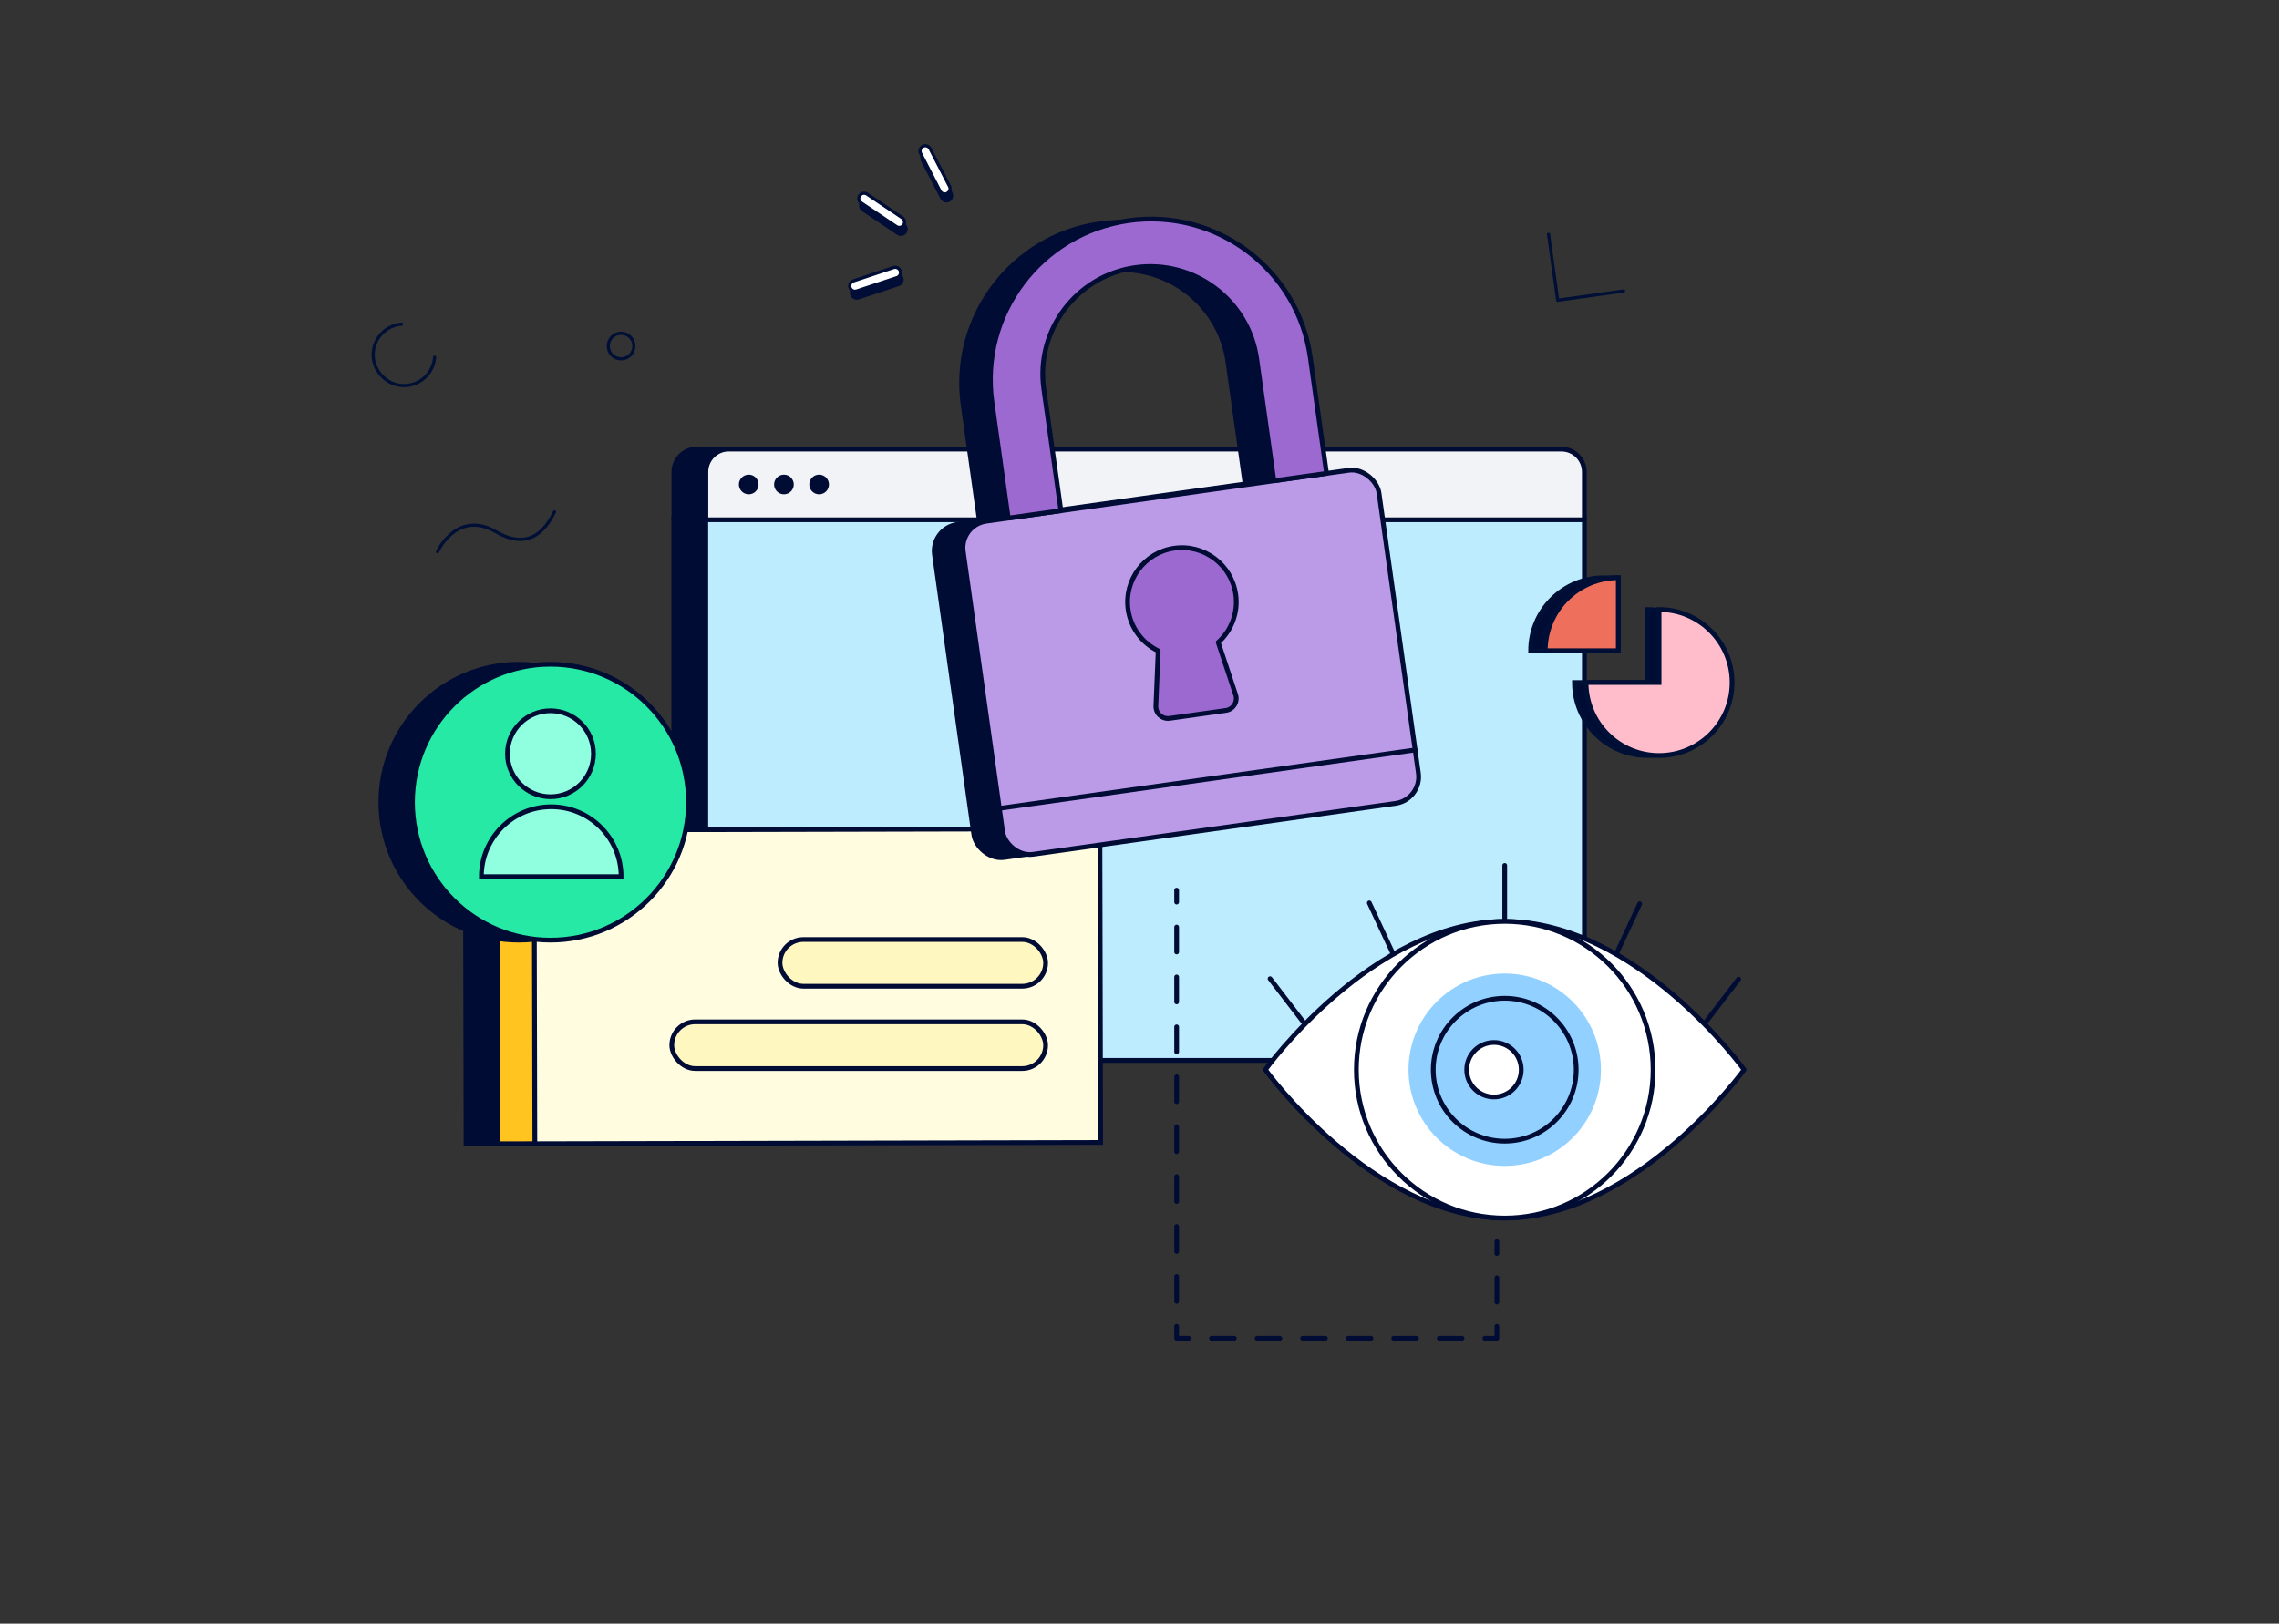 <?xml version="1.0" encoding="UTF-8"?><svg id="b" xmlns="http://www.w3.org/2000/svg" width="720.42" height="513.41" viewBox="0 0 720.42 513.41"><rect x="0" y="0" width="720.42" height="513.41" fill="#333333" stroke="none"/><rect x="212.99" y="163.72" width="277.73" height="171.57" fill="#000c34" stroke="#000c34" stroke-linecap="round" stroke-linejoin="round" stroke-width="1.5"/><path d="M220.24,142.01h263.25c3.99,0,7.22,3.24,7.22,7.22v15.13H213.02v-15.14c0-3.98,3.23-7.22,7.22-7.22Z" fill="#000c34" stroke="#000c34" stroke-linecap="round" stroke-linejoin="round" stroke-width="1.5"/><rect x="223.11" y="163.72" width="277.73" height="171.57" fill="#bdecff" stroke="#000c34" stroke-linecap="round" stroke-linejoin="round" stroke-width="1.5"/><path d="M230.36,142.01h263.25c3.99,0,7.22,3.24,7.22,7.22v15.13H223.14v-15.14c0-3.98,3.23-7.22,7.22-7.22Z" fill="#f2f3f7" stroke="#000c34" stroke-linecap="round" stroke-linejoin="round" stroke-width="1.5"/><circle cx="236.68" cy="153.19" r="3.11" fill="#000c34"/><circle cx="247.81" cy="153.19" r="3.11" fill="#000c34"/><circle cx="258.93" cy="153.19" r="3.11" fill="#000c34"/><path d="M551.33,338.25s-33.88,46.9-75.67,46.9-75.67-46.9-75.67-46.9c0,0,33.88-46.9,75.67-46.9s75.67,46.9,75.67,46.9Z" fill="#fff" stroke="#000c34" stroke-linecap="round" stroke-linejoin="round" stroke-width="1.5"/><circle cx="475.66" cy="338.25" r="46.9" fill="#fff" stroke="#000c34" stroke-linecap="round" stroke-linejoin="round" stroke-width="1.5"/><line x1="475.66" y1="273.65" x2="475.66" y2="290.91" fill="none" stroke="#000c34" stroke-linecap="round" stroke-linejoin="round" stroke-width="1.5"/><line x1="432.86" y1="285.51" x2="440.15" y2="301.15" fill="none" stroke="#000c34" stroke-linecap="round" stroke-linejoin="round" stroke-width="1.5"/><line x1="518.33" y1="285.78" x2="511.04" y2="301.42" fill="none" stroke="#000c34" stroke-linecap="round" stroke-linejoin="round" stroke-width="1.5"/><line x1="401.49" y1="309.47" x2="411.99" y2="323.16" fill="none" stroke="#000c34" stroke-linecap="round" stroke-linejoin="round" stroke-width="1.5"/><line x1="549.6" y1="309.61" x2="539.1" y2="323.3" fill="none" stroke="#000c34" stroke-linecap="round" stroke-linejoin="round" stroke-width="1.5"/><circle cx="475.66" cy="338.25" r="30.41" fill="#92d0ff"/><circle cx="475.66" cy="338.25" r="22.59" fill="none" stroke="#000c34" stroke-linecap="round" stroke-linejoin="round" stroke-width="1.5"/><circle cx="472.26" cy="338.25" r="8.62" fill="#fff" stroke="#000c34" stroke-linecap="round" stroke-linejoin="round" stroke-width="1.5"/><rect x="147.21" y="262.08" width="23.59" height="99.55" transform="translate(-.71 .36) rotate(-.13)" fill="#000c34" stroke="#000c34" stroke-miterlimit="10" stroke-width="1.5"/><rect x="157.22" y="262.08" width="23.59" height="99.55" transform="translate(-.71 .39) rotate(-.13)" fill="#ffc420" stroke="#000c34" stroke-miterlimit="10" stroke-width="1.5"/><rect x="168.96" y="262.26" width="178.85" height="99.18" transform="translate(-.71 .59) rotate(-.13)" fill="#fffcdf" stroke="#000c34" stroke-miterlimit="10" stroke-width="1.5"/><rect x="246.57" y="297.08" width="83.96" height="14.77" rx="7.39" ry="7.39" fill="#fff7c0" stroke="#000c34" stroke-miterlimit="10" stroke-width="1.5"/><rect x="212.36" y="323.11" width="118.17" height="14.77" rx="7.39" ry="7.39" fill="#fff7c0" stroke="#000c34" stroke-miterlimit="10" stroke-width="1.5"/><path d="M520.78,192.73v23.08h-23.08c0,12.74,10.33,23.08,23.08,23.08s23.08-10.33,23.08-23.08-10.33-23.08-23.08-23.08Z" fill="#000c34" stroke="#000f35" stroke-miterlimit="10" stroke-width="1.5"/><path d="M505.55,182.75h0c-12.1.71-21.7,10.73-21.7,23.01h27.7v-23.08l-6,.07Z" fill="#000c34" stroke="#000f35" stroke-miterlimit="10" stroke-width="1.5"/><path d="M524.45,192.73v23.08h-23.08c0,12.74,10.33,23.08,23.08,23.08s23.08-10.33,23.08-23.08-10.33-23.08-23.08-23.08Z" fill="#ffbdcb" stroke="#000f35" stroke-miterlimit="10" stroke-width="1.5"/><path d="M511.56,182.68c-12.74,0-23.08,10.33-23.08,23.08h23.08v-23.08Z" fill="#ef6f5d" stroke="#000f35" stroke-miterlimit="10" stroke-width="1.5"/><path d="M294.54,49.22l6.14,11.9c.42.82.1,1.83-.72,2.26s-1.83.1-2.26-.72l-6.14-11.9c-.42-.82-.1-1.83.72-2.26.82-.42,1.83-.1,2.26.72Z" fill="#000e37" stroke="#000e37" stroke-miterlimit="10" stroke-width=".92"/><path d="M270.29,91.06l12.71-4.22c.88-.29,1.83.18,2.12,1.06.29.88-.18,1.83-1.06,2.12l-12.71,4.22c-.88.29-1.83-.18-2.12-1.06s.18-1.83,1.06-2.12Z" fill="#000e37" stroke="#000e37" stroke-miterlimit="10" stroke-width=".92"/><path d="M274.61,63.61l11.12,7.47c.77.52.97,1.56.46,2.32-.52.77-1.56.97-2.32.46l-11.12-7.47c-.77-.52-.97-1.56-.46-2.32.52-.77,1.56-.97,2.32-.46Z" fill="#000e37" stroke="#000e37" stroke-miterlimit="10" stroke-width=".92"/><path d="M294,46.98l6.14,11.9c.42.82.1,1.83-.72,2.26s-1.83.1-2.26-.72l-6.14-11.9c-.42-.82-.1-1.83.72-2.26s1.83-.1,2.26.72Z" fill="#fff" stroke="#000e37" stroke-miterlimit="10"/><path d="M269.76,88.83l12.71-4.22c.88-.29,1.83.18,2.12,1.06.29.88-.18,1.83-1.06,2.12l-12.71,4.22c-.88.29-1.83-.18-2.12-1.06-.29-.88.18-1.83,1.06-2.12Z" fill="#fff" stroke="#000e37" stroke-miterlimit="10"/><path d="M274.08,61.38l11.12,7.47c.77.52.97,1.56.46,2.32s-1.56.97-2.32.46l-11.12-7.47c-.77-.52-.97-1.56-.46-2.32.52-.77,1.56-.97,2.32-.46Z" fill="#fff" stroke="#000e37" stroke-miterlimit="10"/><circle cx="164.01" cy="253.66" r="43.62" fill="#000c34" stroke="#000c34" stroke-miterlimit="10" stroke-width="1.5"/><circle cx="174.01" cy="253.66" r="43.62" fill="#25e9a4" stroke="#000c34" stroke-miterlimit="10" stroke-width="1.5"/><circle cx="174.01" cy="238.34" r="13.59" fill="#8fffdf" stroke="#000c34" stroke-miterlimit="10" stroke-width="1.5"/><path d="M152.16,277.19c0-12.2,9.89-22.09,22.09-22.09s22.09,9.89,22.09,22.09h-44.17Z" fill="#8fffdf" stroke="#000c34" stroke-miterlimit="10" stroke-width="1.5"/><rect x="300.97" y="157.24" width="132.72" height="106.36" rx="8.48" ry="8.48" transform="translate(-25.71 53.17) rotate(-8)" fill="#000c34" stroke="#000c34" stroke-linecap="round" stroke-linejoin="round" stroke-width="1.5"/><path d="M326.27,162.48l-5.41-38.49c-2.61-18.59,10.34-35.78,28.93-38.39h0c18.59-2.61,35.78,10.34,38.39,28.93l5.41,38.49,16.65-2.34-5.15-36.68c-3.9-27.78-29.59-47.14-57.38-43.24h0c-27.78,3.9-47.14,29.59-43.24,57.38l5.15,36.68,16.65-2.34Z" fill="#000c34" stroke="#000c34" stroke-linecap="round" stroke-linejoin="round" stroke-width="1.5"/><rect x="310.07" y="156.24" width="132.72" height="106.36" rx="8.48" ry="8.48" transform="translate(-25.48 54.43) rotate(-8)" fill="#bb9ae8" stroke="#000c34" stroke-linecap="round" stroke-linejoin="round" stroke-width="1.5"/><path d="M335.37,161.48l-5.41-38.49c-2.61-18.59,10.34-35.78,28.93-38.39h0c18.59-2.61,35.78,10.34,38.39,28.93l5.41,38.49,16.65-2.34-5.15-36.68c-3.9-27.78-29.59-47.14-57.38-43.24h0c-27.78,3.9-47.14,29.59-43.24,57.38l5.15,36.68,16.65-2.34Z" fill="#9c69d0" stroke="#000c34" stroke-linecap="round" stroke-linejoin="round" stroke-width="1.5"/><line x1="315.92" y1="255.61" x2="447.34" y2="237.14" fill="none" stroke="#000c34" stroke-linecap="round" stroke-linejoin="round" stroke-width="1.5"/><path d="M385.1,203.13c4.1-3.69,6.36-9.29,5.53-15.17-1.32-9.39-10.01-15.94-19.4-14.62-9.39,1.32-15.94,10.01-14.62,19.4.83,5.88,4.54,10.64,9.5,13.06l-.72,17.41c-.1,2.38,1.98,4.27,4.34,3.94l17.77-2.5c2.36-.33,3.84-2.72,3.09-4.98l-5.49-16.54Z" fill="#9c69d0" stroke="#000c34" stroke-linecap="round" stroke-linejoin="round" stroke-width="1.5"/><line x1="473.18" y1="392.57" x2="473.18" y2="396.36" fill="none" stroke="#000c34" stroke-linecap="round" stroke-linejoin="round" stroke-width="1.5"/><line x1="473.18" y1="404.03" x2="473.18" y2="415.54" fill="none" stroke="#000c34" stroke-dasharray="7.67 7.67" stroke-linecap="round" stroke-linejoin="round" stroke-width="1.5"/><polyline points="473.18 419.38 473.18 423.17 469.39 423.17" fill="none" stroke="#000c34" stroke-linecap="round" stroke-linejoin="round" stroke-width="1.5"/><line x1="462.18" y1="423.17" x2="379.34" y2="423.17" fill="none" stroke="#000c34" stroke-dasharray="7.2 7.2" stroke-linecap="round" stroke-linejoin="round" stroke-width="1.5"/><polyline points="375.74 423.17 371.95 423.17 371.95 419.38" fill="none" stroke="#000c34" stroke-linecap="round" stroke-linejoin="round" stroke-width="1.5"/><line x1="371.95" y1="411.49" x2="371.95" y2="289.19" fill="none" stroke="#000c34" stroke-dasharray="7.89 7.89" stroke-linecap="round" stroke-linejoin="round" stroke-width="1.5"/><line x1="371.95" y1="285.25" x2="371.95" y2="281.46" fill="none" stroke="#000c34" stroke-linecap="round" stroke-linejoin="round" stroke-width="1.5"/><polyline points="489.52 74.1 492.4 94.94 513.24 92.01" fill="none" stroke="#000f35" stroke-linecap="round" stroke-linejoin="round"/><path d="M137.39,112.94c-.37,5.03-4.57,8.99-9.7,8.99s-9.73-4.35-9.73-9.73c0-5.12,3.96-9.32,8.99-9.7" fill="none" stroke="#000f35" stroke-linecap="round" stroke-linejoin="round"/><path d="M175.3,161.85c-2.13,4.11-7.03,12.96-18.49,6.31-11.81-6.86-18.06,5.18-18.49,6.31" fill="none" stroke="#000f35" stroke-linecap="round" stroke-linejoin="round"/><circle cx="196.33" cy="109.42" r="4.05" fill="none" stroke="#000f35" stroke-linecap="round" stroke-linejoin="round"/></svg>